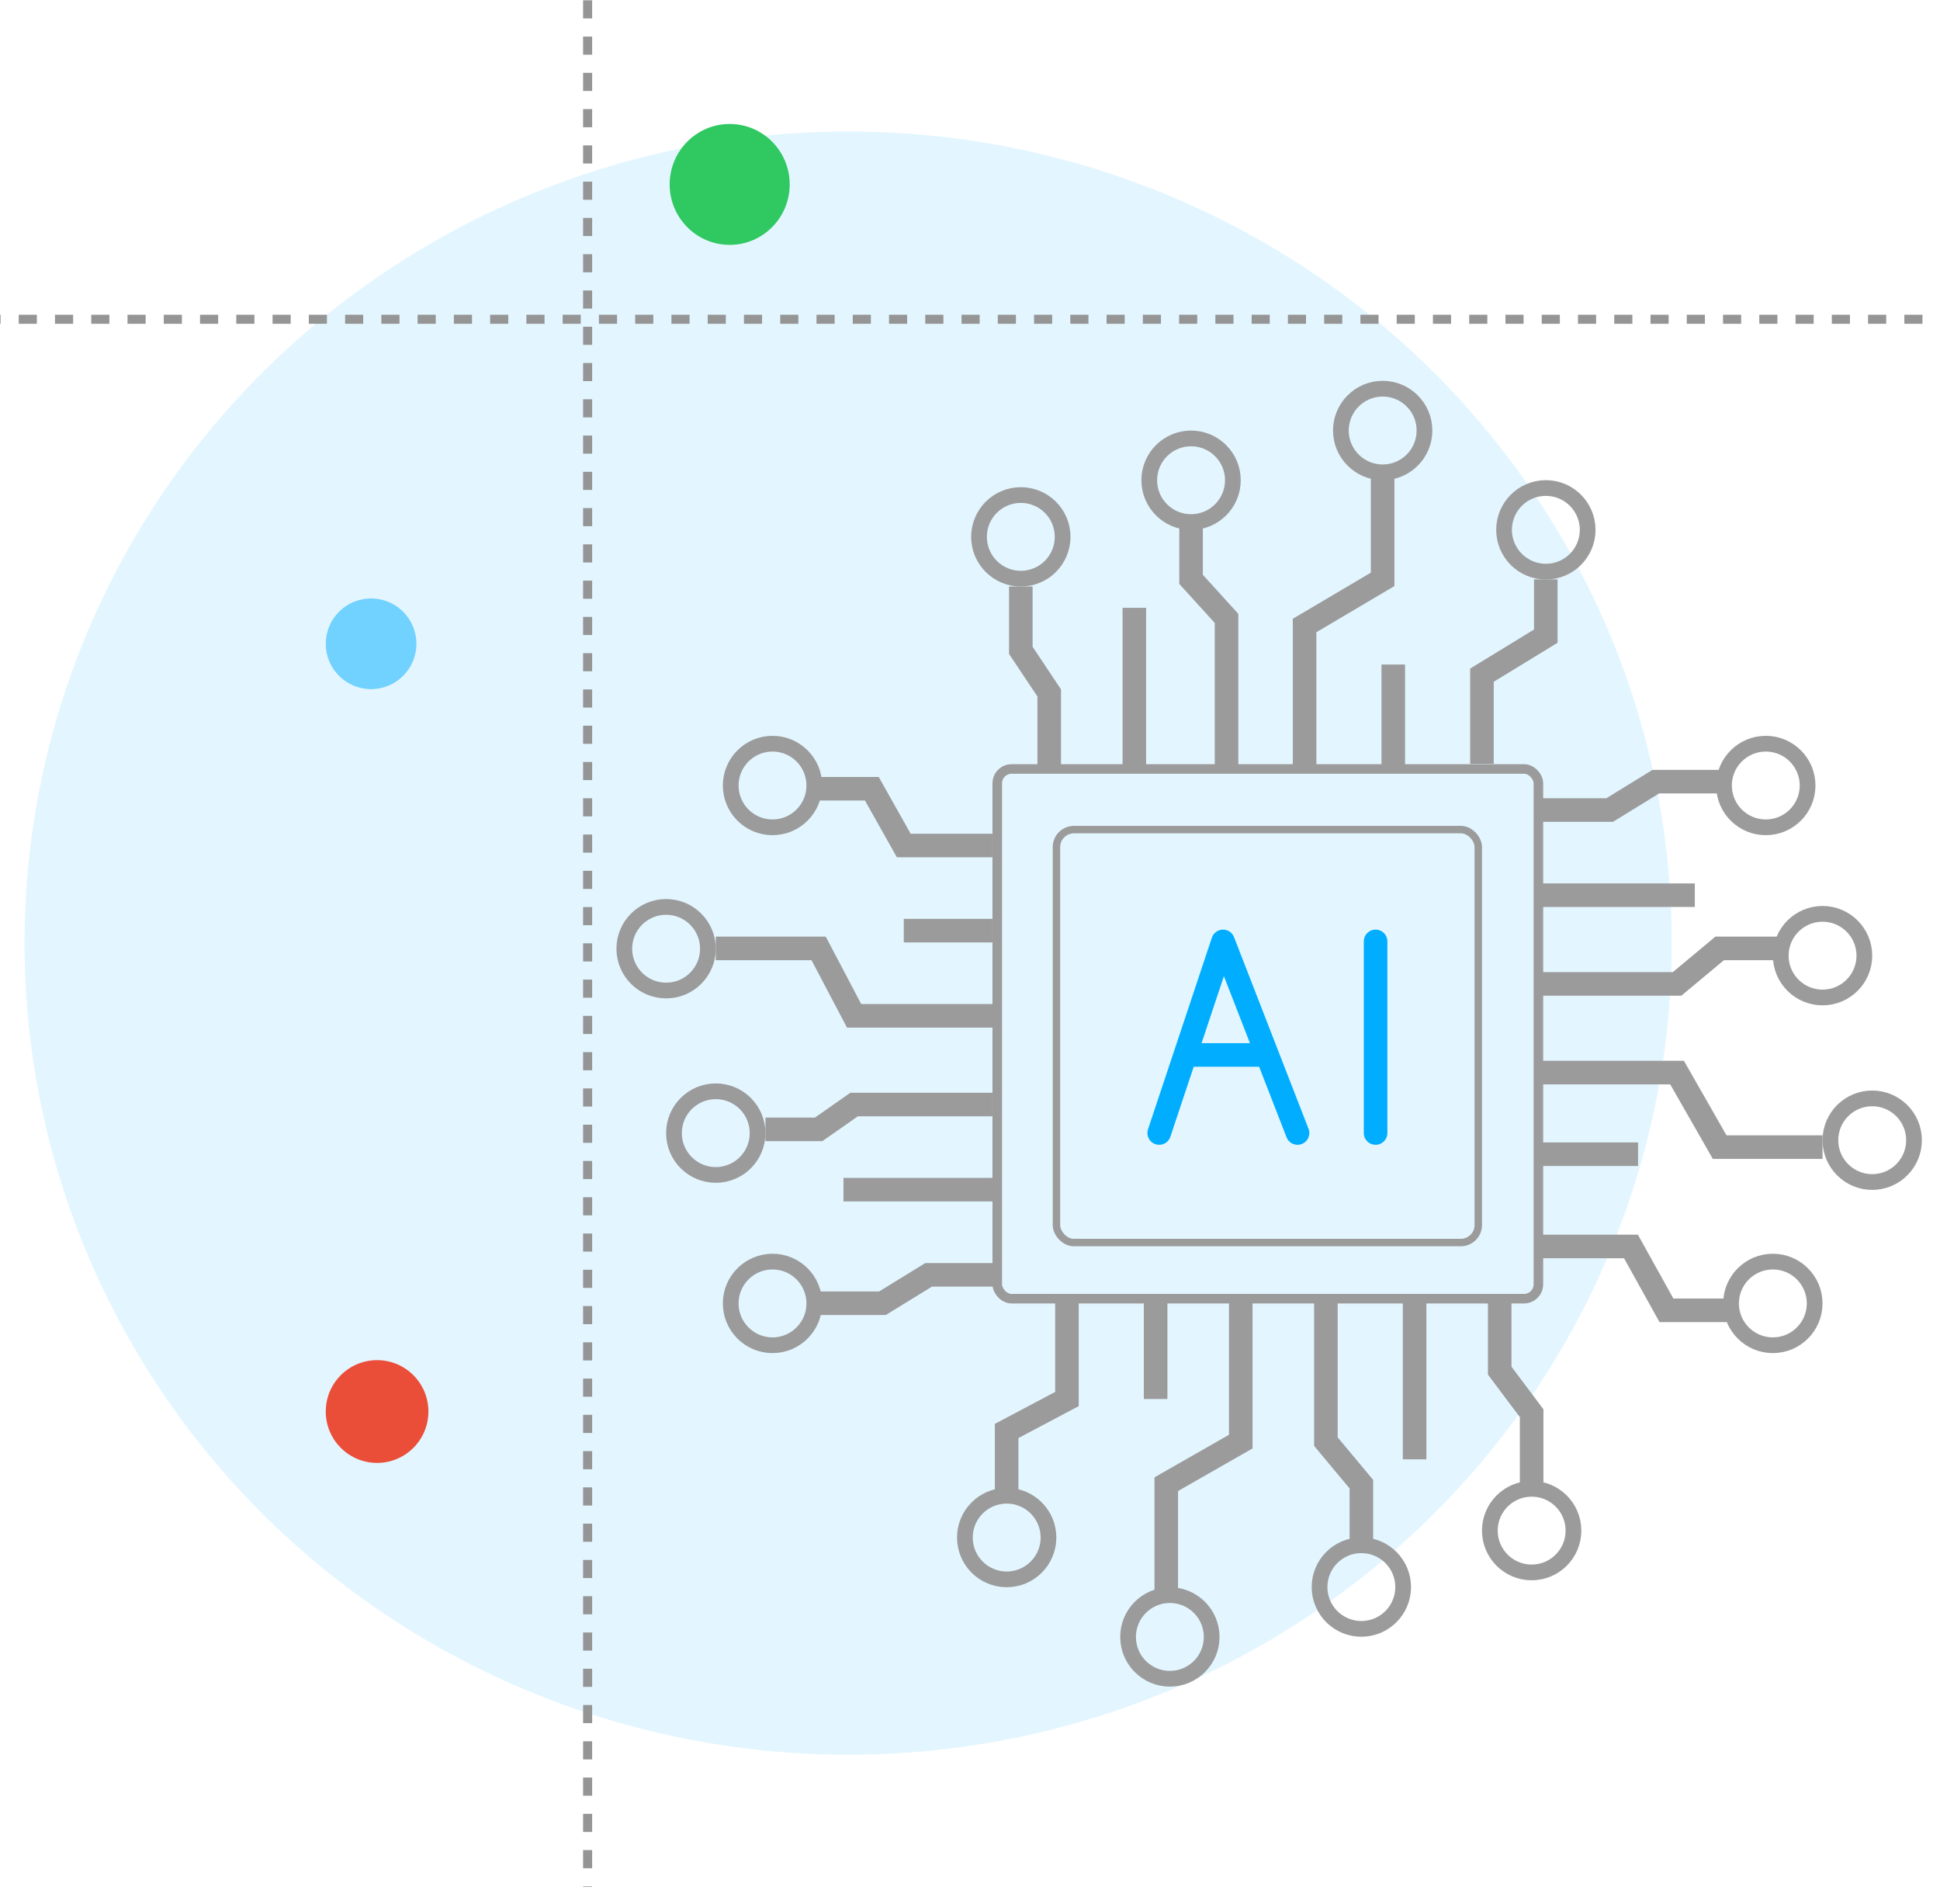 <svg width="107" height="105" viewBox="0 0 107 105" fill="none" xmlns="http://www.w3.org/2000/svg">
<ellipse cx="46.779" cy="52.005" rx="45.428" ry="44.755" fill="#73D2FF" fill-opacity="0.2"/>
<circle opacity="0.5" cx="20.467" cy="35.5" r="2.5" fill="#00ADFF"/>
<path d="M78.567 23.739C78.567 25.012 77.535 26.045 76.262 26.045C74.988 26.045 73.956 25.012 73.956 23.739C73.956 22.466 74.988 21.433 76.262 21.433C77.535 21.433 78.567 22.466 78.567 23.739Z" stroke="#9B9B9B" stroke-width="0.867"/>
<path d="M67.999 26.481C67.999 27.755 66.966 28.787 65.693 28.787C64.419 28.787 63.387 27.755 63.387 26.481C63.387 25.208 64.419 24.175 65.693 24.175C66.966 24.175 67.999 25.208 67.999 26.481Z" stroke="#9B9B9B" stroke-width="0.867"/>
<path d="M58.609 29.602C58.609 30.876 57.577 31.908 56.303 31.908C55.03 31.908 53.997 30.876 53.997 29.602C53.997 28.329 55.03 27.297 56.303 27.297C57.577 27.297 58.609 28.329 58.609 29.602Z" stroke="#9B9B9B" stroke-width="0.867"/>
<path d="M44.913 43.313C44.913 44.587 43.881 45.619 42.608 45.619C41.334 45.619 40.302 44.587 40.302 43.313C40.302 42.04 41.334 41.008 42.608 41.008C43.881 41.008 44.913 42.04 44.913 43.313Z" stroke="#9B9B9B" stroke-width="0.867"/>
<path d="M39.045 52.313C39.045 53.587 38.013 54.619 36.739 54.619C35.466 54.619 34.433 53.587 34.433 52.313C34.433 51.04 35.466 50.008 36.739 50.008C38.013 50.008 39.045 51.04 39.045 52.313Z" stroke="#9B9B9B" stroke-width="0.867"/>
<path d="M41.784 62.481C41.784 63.755 40.752 64.787 39.478 64.787C38.205 64.787 37.173 63.755 37.173 62.481C37.173 61.208 38.205 60.175 39.478 60.175C40.752 60.175 41.784 61.208 41.784 62.481Z" stroke="#9B9B9B" stroke-width="0.867"/>
<path d="M44.913 71.872C44.913 73.145 43.881 74.178 42.608 74.178C41.334 74.178 40.302 73.145 40.302 71.872C40.302 70.599 41.334 69.566 42.608 69.566C43.881 69.566 44.913 70.599 44.913 71.872Z" stroke="#9B9B9B" stroke-width="0.867"/>
<path d="M57.829 84.782C57.829 86.055 56.797 87.088 55.523 87.088C54.25 87.088 53.218 86.055 53.218 84.782C53.218 83.509 54.25 82.476 55.523 82.476C56.797 82.476 57.829 83.509 57.829 84.782Z" stroke="#9B9B9B" stroke-width="0.867"/>
<path d="M66.829 90.263C66.829 91.536 65.797 92.568 64.523 92.568C63.25 92.568 62.218 91.536 62.218 90.263C62.218 88.989 63.25 87.957 64.523 87.957C65.797 87.957 66.829 88.989 66.829 90.263Z" stroke="#9B9B9B" stroke-width="0.867"/>
<path d="M77.391 87.513C77.391 88.786 76.358 89.818 75.085 89.818C73.811 89.818 72.779 88.786 72.779 87.513C72.779 86.239 73.811 85.207 75.085 85.207C76.358 85.207 77.391 86.239 77.391 87.513Z" stroke="#9B9B9B" stroke-width="0.867"/>
<path d="M86.784 84.399C86.784 85.673 85.751 86.705 84.478 86.705C83.204 86.705 82.172 85.673 82.172 84.399C82.172 83.126 83.204 82.094 84.478 82.094C85.751 82.094 86.784 83.126 86.784 84.399Z" stroke="#9B9B9B" stroke-width="0.867"/>
<path d="M100.087 71.872C100.087 73.145 99.055 74.178 97.781 74.178C96.508 74.178 95.475 73.145 95.475 71.872C95.475 70.599 96.508 69.566 97.781 69.566C99.055 69.566 100.087 70.599 100.087 71.872Z" stroke="#9B9B9B" stroke-width="0.867"/>
<path d="M105.567 62.872C105.567 64.145 104.535 65.178 103.261 65.178C101.988 65.178 100.955 64.145 100.955 62.872C100.955 61.599 101.988 60.566 103.261 60.566C104.535 60.566 105.567 61.599 105.567 62.872Z" stroke="#9B9B9B" stroke-width="0.867"/>
<path d="M102.828 52.696C102.828 53.97 101.795 55.002 100.522 55.002C99.248 55.002 98.216 53.97 98.216 52.696C98.216 51.423 99.248 50.39 100.522 50.39C101.795 50.39 102.828 51.423 102.828 52.696Z" stroke="#9B9B9B" stroke-width="0.867"/>
<path d="M99.697 43.313C99.697 44.587 98.665 45.619 97.391 45.619C96.118 45.619 95.086 44.587 95.086 43.313C95.086 42.04 96.118 41.008 97.391 41.008C98.665 41.008 99.697 42.04 99.697 43.313Z" stroke="#9B9B9B" stroke-width="0.867"/>
<path d="M87.567 29.216C87.567 30.489 86.535 31.521 85.262 31.521C83.988 31.521 82.956 30.489 82.956 29.216C82.956 27.942 83.988 26.91 85.262 26.91C86.535 26.91 87.567 27.942 87.567 29.216Z" stroke="#9B9B9B" stroke-width="0.867"/>
<rect x="55.003" y="42.401" width="29.847" height="29.21" rx="0.796" stroke="#9B9B9B" stroke-width="0.528"/>
<rect x="58.268" y="45.745" width="23.266" height="22.77" rx="0.964" stroke="#9B9B9B" stroke-width="0.412"/>
<path d="M76.258 26.273V31.947L71.954 34.491V42.245M76.845 36.643V42.245M85.258 31.947V35.078L81.736 37.23V42.121M65.693 29.012V31.947L67.649 34.099V42.245" stroke="#9B9B9B" stroke-width="1.3"/>
<path d="M62.564 33.514V42.318M56.303 32.34V35.861L57.869 38.209V42.318M85.064 44.666H88.781L91.325 43.101H94.651H94.847M85.064 49.361H93.477M85.064 54.253H92.499L94.847 52.296H98.173M85.064 59.144H92.499L94.847 63.253H100.52M85.064 63.644H90.347M85.064 68.731H89.955L91.912 72.252H95.238M82.716 71.666V75.579L84.477 77.926V81.839M78.021 71.666V80.47M73.129 71.666V79.492L75.086 81.839V84.97M68.434 71.666V79.492L64.325 81.839V87.904M63.738 71.861V77.144M58.847 71.666V77.144L55.521 78.905V82.231M54.934 70.296H51.217L48.673 71.861H45.151M54.934 65.6H46.521M54.738 60.905H47.108L45.151 62.274H42.217M54.934 56.014H47.108L45.151 52.296H39.477M54.738 51.318H49.847M54.738 46.622H49.847L48.086 43.492H45.151" stroke="#9B9B9B" stroke-width="1.3"/>
<path d="M63.935 62.475L65.37 58.171M71.565 62.475L69.891 58.171M69.891 58.171L67.457 51.91L65.37 58.171M69.891 58.171H65.37M75.87 51.91V62.475" stroke="#00ADFF" stroke-width="1.3" stroke-linecap="round" stroke-linejoin="round"/>
<line x1="106.033" y1="17.605" x2="-0" y2="17.605" stroke="#959595" stroke-width="0.5" stroke-dasharray="1 1"/>
<line x1="32.41" y1="0.016" x2="32.41" y2="104.049" stroke="#959595" stroke-width="0.5" stroke-dasharray="1 1"/>
<ellipse cx="40.245" cy="10.169" rx="3.31" ry="3.333" fill="#2FC861"/>
<ellipse cx="20.798" cy="77.833" rx="2.831" ry="2.833" fill="#EA4E38"/>
</svg>
